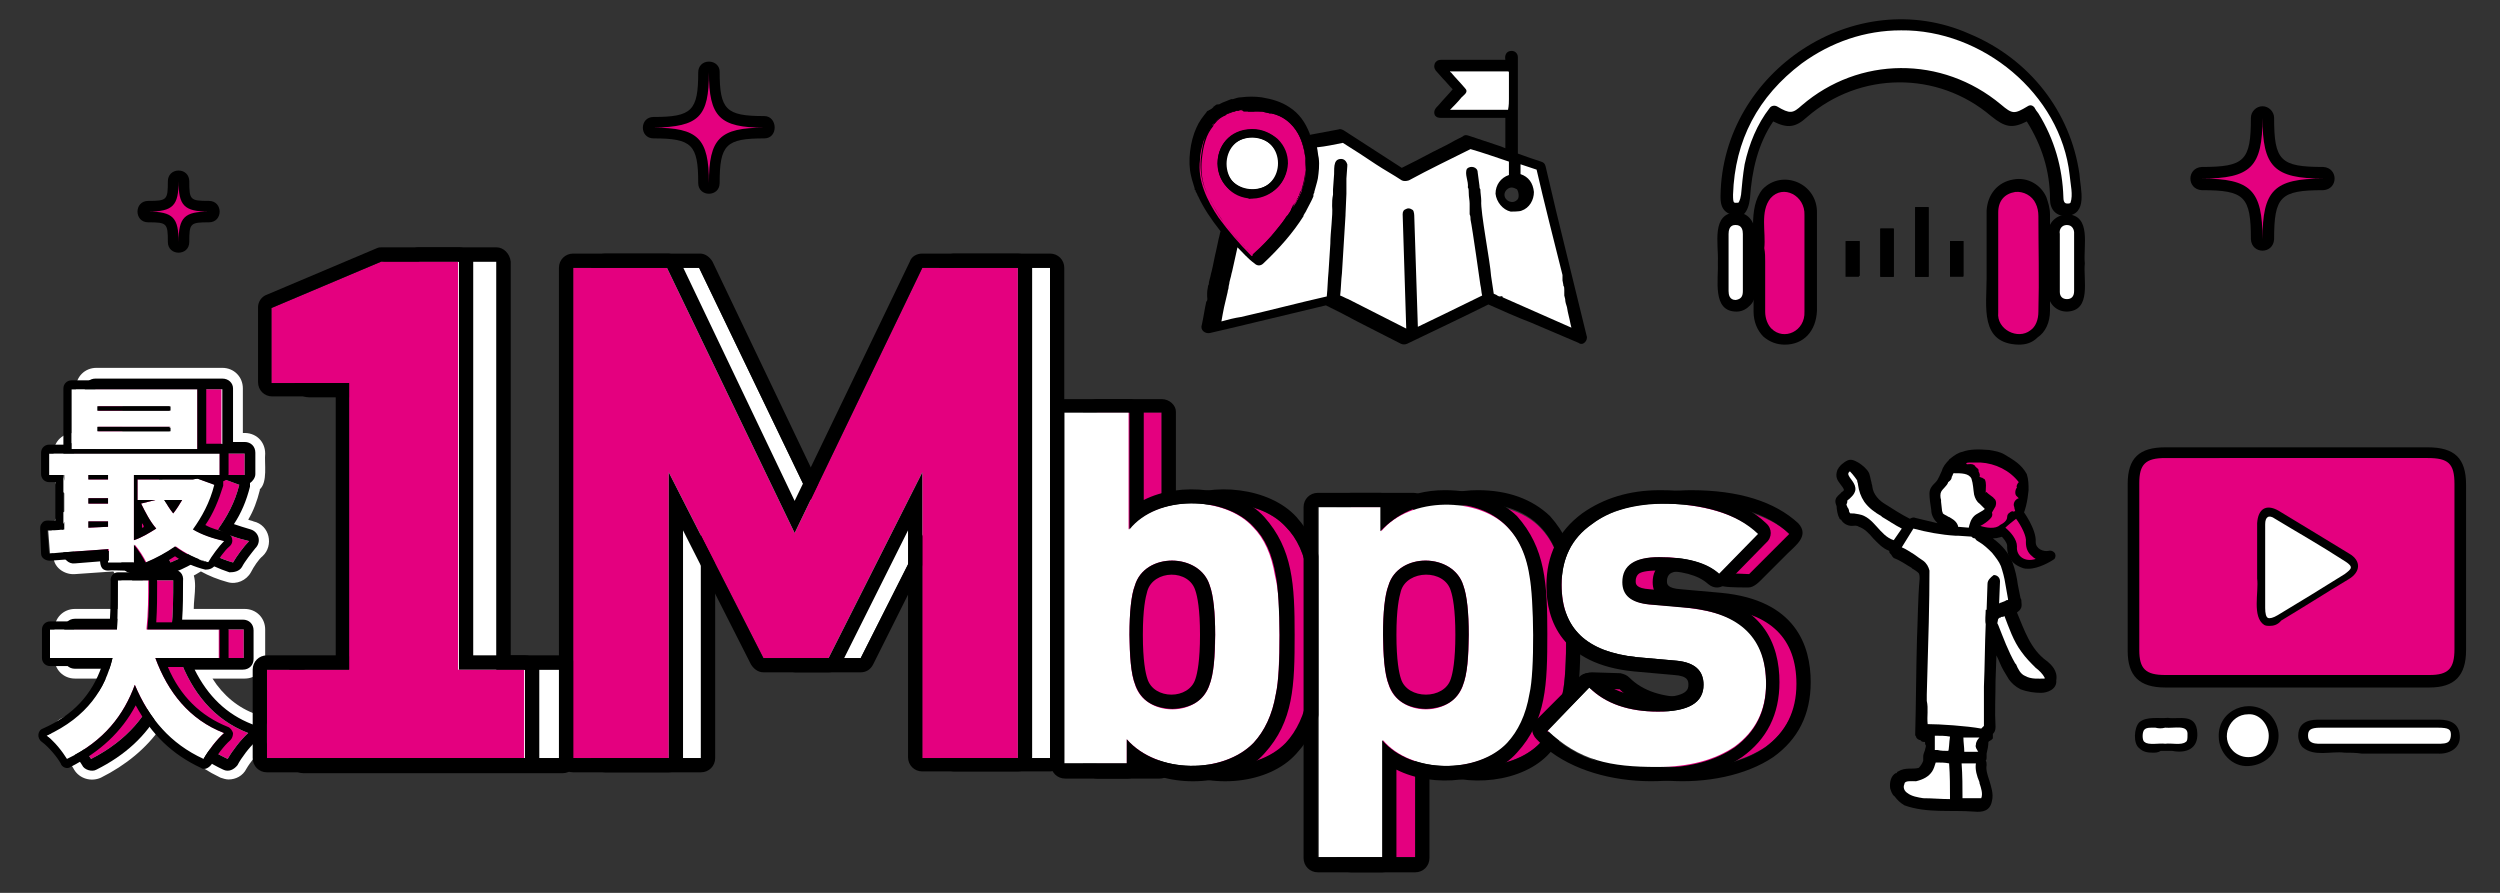 <svg enable-background="new 0 0 280 100" height="100" viewBox="0 0 280 100" width="280" xmlns="http://www.w3.org/2000/svg"><rect x="0" y="0" width="280" height="100" fill="#333333" stroke="none"/><path d="m34.1 75h9.2v-32.1h-8.7v-8.4l12.4-5.2h8.6v45.7h7.4v9.9h-28.9z" fill="#fff"/><path d="m55.6 29.3v45.7h7.4v9.9h-28.9v-9.9h9.2v-32.1h-8.7v-8.4l12.4-5.2zm0-1.6h-8.6c-.2 0-.4 0-.6.1l-12.4 5.3c-.6.2-1 .8-1 1.4v8.4c0 .9.7 1.6 1.6 1.6h7.1v29h-7.7c-.9 0-1.6.7-1.6 1.6v9.9c0 .9.7 1.6 1.6 1.6h29c.9 0 1.6-.7 1.6-1.6v-10c0-.9-.7-1.6-1.6-1.6h-5.8v-44.1c-.1-.9-.8-1.6-1.6-1.6z"/><path d="m117.6 84.9h-10.7v-32l-10.5 20.8h-7.3l-10.6-20.8v32h-10.7v-54.9h10.5l14.3 29.7 14.3-29.7h10.7z" fill="#fff"/><path d="m117.6 30v54.9h-10.7v-32l-10.5 20.8h-7.3l-10.6-20.8v32h-10.7v-54.9h10.5l14.3 29.7 14.3-29.7zm0-1.6h-10.7c-.6 0-1.2.3-1.4.9l-12.9 26.8-12.8-26.8c-.3-.5-.8-.9-1.4-.9h-10.6c-.9 0-1.6.7-1.6 1.6v54.9c0 .9.7 1.6 1.6 1.6h10.7c.9 0 1.6-.7 1.6-1.6v-25.5l7.6 15c.3.5.8.9 1.4.9h7.3c.6 0 1.1-.3 1.4-.9l7.5-15v25.4c0 .9.7 1.6 1.6 1.6h10.7c.9 0 1.6-.7 1.6-1.6v-54.8c0-.9-.7-1.6-1.6-1.6z"/><path d="m147 71.1c0 2.9-.1 5.2-.4 6.6-.4 2.4-1.3 4.2-2.5 5.5-3.4 3.5-10.8 3.5-14.2-.4v2.7h-7v-39.3h7.2v13.1c3.1-3.9 10.7-3.8 13.9-.3 1.3 1.3 2.1 3.1 2.5 5.5.4 1.5.5 3.7.5 6.6z" fill="#e4007f"/><path d="m130.1 46.2v13.1c3.1-3.9 10.7-3.8 13.9-.3 1.3 1.3 2.1 3.1 2.5 5.5.5 2.6.6 10.7 0 13.2-.4 2.4-1.3 4.2-2.5 5.5-3.4 3.5-10.8 3.5-14.2-.4v2.7h-7v-39.3zm0-1.5h-7.2c-.9 0-1.6.7-1.6 1.6v39.3c0 .9.7 1.6 1.6 1.6h7c.7 0 1.3-.5 1.5-1.1 4.1 2.3 10.7 1.8 13.8-1.7 3.3-3.6 3.4-7.7 3.4-13.3s-.2-9.6-3.4-13.2c-3-3.3-9.4-4-13.5-1.9v-9.9c0-.7-.7-1.4-1.6-1.4z"/><path d="m175.4 71.1c0 2.9-.1 5.2-.4 6.6-.4 2.4-1.3 4.2-2.5 5.5-3.3 3.5-10.8 3.5-14-.3v13.1h-7.2v-39.2h7v2.7c3.2-3.9 10.9-3.9 14.2-.4 1.3 1.3 2.1 3.1 2.5 5.5.3 1.4.4 3.6.4 6.5z" fill="#e4007f"/><path d="m165.5 56.4c5.3 0 8.7 2.8 9.5 8.1.5 2.6.6 10.7 0 13.2-.4 2.4-1.3 4.2-2.5 5.5-3.3 3.5-10.8 3.5-14-.3v13.1h-7.2v-39.2h7v2.7c1.9-2 4.2-3.1 7.2-3.1m0-1.5c-2.1 0-4 .5-5.7 1.4-.2-.6-.8-1.1-1.5-1.1h-7c-.9 0-1.6.7-1.6 1.6v39.3c0 .9.7 1.6 1.6 1.6h7.2c.9 0 1.6-.7 1.6-1.6v-9.9c4.1 2.1 10.5 1.5 13.5-1.9 3.3-3.6 3.4-7.7 3.4-13.3s-.2-9.6-3.4-13.2c-2-1.9-4.7-2.9-8.1-2.9z"/><path d="m201.3 76.5c0 3.1-1.2 5.4-3.5 7.1-2.2 1.5-5.1 2.3-8.7 2.3-5.3 0-8.7-.7-12.3-4.1l1.5-4.8 3.2.1c1.8 1.8 4.4 2.7 7.7 2.7 3.4 0 5.1-1 5.1-3 0-1.6-1-2.5-3-2.7l-4.5-.4c-5.6-.6-8.4-3.2-8.4-8.1 0-2.9 1.1-5.2 3.4-6.8 4.7-3.7 15.1-2.6 18.7 1.1-1.2 1.2-3.3 3.3-4.5 4.5-.3 0-1.9-.1-2.4-.1-1.3-.2-2.5-1.8-4.3-1.8-2.7 0-4.1.9-4.1 2.8 0 1.5 1 2.3 3 2.5l4.5.4c5.8.4 8.6 3.2 8.6 8.3z" fill="#e4007f"/><path d="m189.4 56.4c4.9 0 8.6 1.1 11 3.4-1.2 1.2-3.3 3.3-4.5 4.5-.3 0-1.9-.1-2.4-.1-1.3-.2-2.5-1.8-4.3-1.8-2.7 0-4.1.9-4.1 2.8 0 1.5 1 2.3 3 2.5l4.5.4c5.7.6 8.6 3.4 8.6 8.5 0 3.1-1.2 5.4-3.5 7.1-2.2 1.5-5.1 2.3-8.7 2.3-5.3 0-8.7-.7-12.3-4.1l1.5-4.8 3.2.1c1.8 1.8 4.4 2.7 7.7 2.7 3.4 0 5.1-1 5.1-3 0-1.6-1-2.5-3-2.7l-4.5-.4c-5.6-.6-8.4-3.2-8.4-8.1 0-2.9 1.1-5.2 3.4-6.8 2.1-1.7 4.6-2.5 7.7-2.5m0-1.5c-3.4 0-6.3.9-8.7 2.6-2.7 2-4 4.7-4 8.1 0 3.9 1.7 8.8 9.8 9.6l4.5.4c1.6.1 1.6.7 1.6 1.1s0 1.4-3.5 1.4c-2.9 0-5.1-.7-6.6-2.2-.3-.3-.6-.4-1-.5l-3.2-.1c-.7 0-1.4.4-1.6 1.1l-1.5 4.8c-.2.6 0 1.2.4 1.6 5.2 5.6 16.9 6.1 23 2 2.8-2 4.2-4.8 4.2-8.4 0-4.1-1.7-9.2-10-10l-4.5-.4c-1.6-.1-1.6-.6-1.6-.9 0-.5.2-.7.3-.8.2-.2.8-.4 2.2-.4.6 0 1.1.4 1.7.8.7.4 1.4.9 2.3 1 .6.1 2.4.1 2.6.1.7 0 1.3-.7 1.8-1.2l2.6-2.6c.9-.9 2.5-2 1.2-3.4-2.6-2.4-6.6-3.7-12-3.7z"/><path d="m143.3 71.1c0 2.9-.1 5.2-.4 6.6-.4 2.4-1.3 4.2-2.5 5.5-3.4 3.5-10.8 3.5-14.2-.4v2.7h-7v-39.3h7.2v13.1c3.1-3.9 10.7-3.8 13.9-.3 1.3 1.3 2.1 3.1 2.5 5.5.4 1.5.5 3.7.5 6.6zm-7.2 0c0-2.5-.2-4.4-.6-5.5-1.1-3.7-7.3-3.8-8.4 0-.8 1.8-.8 9.1 0 11 1.1 3.8 7.3 3.8 8.4 0 .4-1.1.6-2.9.6-5.5z" fill="#fff"/><path d="m126.5 46.2v13.1c3.1-3.9 10.7-3.8 13.9-.3 1.3 1.3 2.1 3.1 2.5 5.5.5 2.6.6 10.7 0 13.2-.4 2.4-1.3 4.2-2.5 5.5-3.4 3.5-10.8 3.5-14.2-.4v2.7h-7v-39.3zm4.8 33.2c4.6-.2 4.7-3.7 4.8-8.3 0-2.5-.2-4.4-.6-5.5-1.1-3.7-7.3-3.8-8.4 0-.4 1.1-.6 2.9-.6 5.5.1 4.5.2 8.1 4.8 8.3m-4.8-34.7h-7.2c-.9 0-1.6.7-1.6 1.6v39.3c0 .9.7 1.6 1.6 1.6h7c.7 0 1.3-.5 1.5-1.1 4.1 2.3 10.7 1.8 13.8-1.7 3.3-3.6 3.4-7.7 3.4-13.3s-.2-9.6-3.4-13.2c-3-3.3-9.4-4-13.5-1.9v-9.9c-.1-.7-.8-1.4-1.6-1.4zm2 21.5c.7-2.4 4.7-2.5 5.4 0 .2.6.5 2 .5 4.9s-.3 4.3-.5 4.9c-.7 2.4-4.7 2.4-5.4 0-.2-.6-.5-2-.5-4.9s.3-4.2.5-4.9z"/><path d="m171.8 71.1c0 2.9-.1 5.2-.4 6.6-.4 2.4-1.3 4.2-2.5 5.5-3.3 3.5-10.8 3.5-14-.3v13.1h-7.2v-39.2h7v2.7c3.2-3.9 10.9-3.9 14.2-.4 1.3 1.3 2.1 3.1 2.5 5.5.2 1.4.4 3.6.4 6.5zm-7.3 0c0-2.5-.2-4.4-.6-5.5-1.1-3.7-7.3-3.8-8.4 0-.8 1.8-.8 9.1 0 11 1.1 3.8 7.3 3.8 8.4 0 .4-1.1.6-2.9.6-5.5z" fill="#fff"/><path d="m161.8 56.4c5.3 0 8.7 2.8 9.5 8.1.5 2.6.6 10.7 0 13.2-.4 2.4-1.3 4.2-2.5 5.5-3.3 3.5-10.8 3.5-14-.3v13.1h-7.2v-39.2h7v2.7c1.9-2 4.3-3.1 7.2-3.1m-2.1 23c4.6-.2 4.7-3.7 4.8-8.3 0-2.5-.2-4.4-.6-5.5-1.1-3.7-7.3-3.8-8.4 0-.4 1.1-.6 2.9-.6 5.5.1 4.5.2 8.1 4.8 8.3m2.1-24.5c-2.1 0-4 .5-5.7 1.4-.2-.6-.8-1.1-1.5-1.1h-7c-.9 0-1.6.7-1.6 1.6v39.3c0 .9.7 1.6 1.6 1.6h7.2c.9 0 1.6-.7 1.6-1.6v-9.9c4.1 2.1 10.5 1.5 13.5-1.9 3.3-3.6 3.4-7.7 3.4-13.3s-.2-9.6-3.4-13.2c-2-1.9-4.7-2.9-8.1-2.9zm-4.9 11.3c.7-2.4 4.9-2.5 5.6 0 .2.6.5 2 .5 4.9s-.3 4.3-.5 4.9c-.7 2.4-4.9 2.4-5.6 0-.2-.6-.5-2-.5-4.9s.3-4.2.5-4.9z"/><path d="m197.8 76.5c0 3.1-1.2 5.4-3.5 7.1-2.2 1.5-5.1 2.3-8.7 2.3-5.3 0-8.7-.7-12.3-4.1l4.7-4.8c1.8 1.8 4.4 2.7 7.7 2.7 3.4 0 5.1-1 5.1-3 0-1.6-1-2.5-3-2.7l-4.5-.4c-5.6-.6-8.4-3.2-8.4-8.1 0-2.9 1.1-5.2 3.4-6.8 4.7-3.7 15.1-2.6 18.7 1.1l-4.4 4.5c-1.4-1.3-3.7-1.9-6.7-1.9-2.7 0-4.1.9-4.1 2.8 0 1.5 1 2.3 3 2.5 6.8.5 12.9.8 13 8.8z" fill="#fff"/><path d="m185.9 56.4c4.9 0 8.6 1.1 11 3.4l-4.4 4.5c-1.4-1.3-3.7-1.9-6.7-1.9-2.7 0-4.1.9-4.1 2.8 0 1.5 1 2.3 3 2.5l4.5.4c5.7.6 8.6 3.4 8.6 8.5 0 3.1-1.2 5.4-3.5 7.1-2.2 1.5-5.1 2.3-8.7 2.3-5.3 0-8.7-.7-12.3-4.1l4.7-4.9c1.8 1.8 4.4 2.7 7.7 2.7 3.4 0 5.1-1 5.1-3 0-1.6-1-2.5-3-2.7l-4.5-.4c-5.6-.6-8.4-3.2-8.4-8.1 0-2.9 1.1-5.2 3.4-6.8 2-1.5 4.6-2.3 7.6-2.3m0-1.5c-3.4 0-6.3.9-8.7 2.6-2.7 2-4 4.7-4 8.1 0 3.9 1.7 8.8 9.8 9.6l4.5.4c1.6.1 1.6.7 1.6 1.1s0 1.4-3.5 1.4c-2.9 0-5.1-.7-6.6-2.2-.6-.7-1.6-.7-2.2 0l-4.7 4.7c-.3.3-.5.7-.5 1.1s.2.8.5 1.1c5.2 5.6 16.9 6.1 23 2 2.8-2 4.2-4.8 4.2-8.4 0-4.1-1.7-9.2-10-10l-4.5-.4c-1.6-.1-1.6-.6-1.6-.9 0-.5.2-.7.3-.8.2-.2.8-.4 2.2-.4 2.6 0 4.5.5 5.6 1.5.7.6 1.5.5 2.1-.1l4.4-4.5c.7-.6.7-1.6 0-2.2-2.5-2.4-6.5-3.7-11.9-3.7z"/><path d="m26.8 54.3c-.5 2-1.4 3.6-2.4 5 1 .6 2.2 1 3.5 1.3-.6.6-1.4 1.7-1.8 2.4-1.4-.4-2.6-1-3.7-1.8-1 .7-2.1 1.3-3.3 1.8-.3-.6-.8-1.4-1.3-2v2h-2.9v-1.5c-2.4.2-4.7.3-6.6.5l-.2-2.6c.5 0 1.1 0 1.8-.1v-6.1h-1.6v-2.4h19.1v2.4h-9.6v7.3c.9-.3 1.7-.8 2.5-1.3-.7-.8-1.2-1.8-1.7-2.8l1.6-.4h-2v-2.3h6.2l.5-.1zm-1.9-4h-14.2v-6.7h14.1v6.7zm-12.3 2.9v.5h2.2v-.5zm0 3.2h2.2v-.6h-2.2zm2.2 2.6v-.6h-2.2v.7zm7-13.5h-8.1v.5h8.1zm0 2.3h-8.1v.5h8.1zm-.7 8.2c.3.5.6 1 1 1.5.4-.5.7-1 1-1.5z" fill="#e4007f"/><path d="m19 65.4c-.2 0-.5 0-.7-.1-.4.2-3.1.1-3.5.1-.9 0-1.7-.6-2.1-1.4-1.5.1-3 .2-4.3.3-1.2.1-2.5-.8-2.4-2.1l-.2-2.6c0-.6.2-1.2.6-1.7.3-.4.7-.6 1.2-.7v-1.8c-.9-.3-1.6-1.2-1.6-2.2v-2.4c0-1.4 1.1-2.4 2.5-2.3v-5c0-1.3 1-2.3 2.3-2.3h14.1c1.3 0 2.3 1 2.3 2.3v5c1.4-.1 2.5.9 2.5 2.3-.1 1.1.3 3.2-.6 4v.1c-.3 1.2-.7 2.3-1.3 3.3.2.1.4.1.6.2 1.8.4 2.3 2.7 1 3.9-.4.3-1 1.2-1.3 1.8-.5.9-1.6 1.4-2.6 1.1-1.1-.3-2.1-.7-3-1.2-.8.5-1.6.9-2.5 1.2-.4.1-.7.2-1 .2z" fill="#fff"/><path d="m20.1 73.7c1.4 3.8 3.8 6.9 7.7 8.4-.8.7-1.8 2-2.3 2.9-3.7-1.7-6.1-4.5-7.7-8.3-1.2 3.3-3.5 6.2-7.6 8.3-.5-.8-1.4-2-2.3-2.6 4.6-2.1 6.6-5.3 7.4-8.7h-7v-3.2h7.5c.2-1.9.2-3.7.2-5.5h3.4c0 1.8 0 3.6-.2 5.5h8.1v3.2z" fill="#e4007f"/><path d="m25.6 87.3c-.3 0-.6-.1-.9-.2-2.7-1.3-4.9-3.1-6.7-5.6-1.6 2.3-3.9 4.2-6.7 5.6-1.1.5-2.4.1-3-.9-.3-.6-1-1.4-1.7-1.9-1.3-1-1.1-3.3.4-3.9 2.4-1.1 4-2.5 5.1-4.4h-3.7c-1.3 0-2.3-1-2.3-2.3v-3.2c0-1.3 1-2.3 2.3-2.3h5.4c.1-2-.8-5.4 2.3-5.5h3.4c.6 0 1.2.2 1.6.7 1.2 1.2.6 3.2.6 4.8h5.7c1.3 0 2.3 1 2.3 2.3v3.2c0 1.3-1 2.3-2.3 2.3h-3.6c1.2 1.9 2.9 3.3 4.9 4 1.5.5 1.9 2.8.7 3.8-.5.5-1.4 1.6-1.8 2.3-.4.8-1.2 1.2-2 1.2zm-8.4-14.9c.4.5.5 1.2.4 1.9 0 .1 0 .2-.1.3h.5c-.2-.6-.2-1.4.2-1.9-.2-.1-.5-.3-.6-.5-.2 0-.3.1-.4.2z" fill="#fff"/><path d="m26.8 54.3c-.5 2-1.4 3.6-2.4 5 1 .6 2.2 1 3.5 1.3-.6.6-1.4 1.7-1.8 2.4-1.4-.4-2.6-1-3.7-1.8-1 .7-2.1 1.3-3.3 1.8-.3-.6-.8-1.4-1.3-2v2h-2.9v-1.5c-2.4.2-4.7.3-6.6.5l-.2-2.6c.5 0 1.1 0 1.8-.1v-6.1h-1.6v-2.4h19.1v2.4h-9.6v7.3c.9-.3 1.7-.8 2.5-1.3-.7-.8-1.2-1.8-1.7-2.8l1.6-.4h-2v-2.3h6.2l.5-.1zm-1.9-4h-14.2v-6.7h14.1v6.7zm-12.3 2.9v.5h2.2v-.5zm0 3.2h2.2v-.6h-2.2zm2.2 2.6v-.6h-2.2v.7zm7-13.5h-8.1v.5h8.1zm0 2.3h-8.1v.5h8.1zm-.7 8.2c.3.5.6 1 1 1.5.4-.5.7-1 1-1.5z" fill="#e4007f"/><path d="m24.9 43.6v6.7h-14.2v-6.7zm-11.2 2.4h8.1v-.5h-8.1zm0 2.4h8.1v-.5h-8.1zm13.7 2.4v2.4h-9.6v7.3c.9-.3 1.7-.8 2.5-1.3-.7-.8-1.2-1.8-1.7-2.8l1.6-.4h-2v-2.3h6.2l.5-.1 1.9.7c-.5 2-1.4 3.6-2.4 5 1 .6 2.2 1 3.5 1.3-.6.6-1.4 1.7-1.8 2.4-1.4-.4-2.6-1-3.7-1.8-1 .7-2.1 1.3-3.3 1.8-.3-.6-.8-1.4-1.3-2v2h-2.9v-1.5c-2.4.2-4.7.3-6.6.5l-.2-2.6c.5 0 1.1 0 1.8-.1v-6.1h-1.6v-2.4zm-14.8 2.9h2.2v-.5h-2.2zm0 2.7h2.2v-.6h-2.2zm10.5-.4h-2c.3.5.6 1 1 1.5.4-.5.7-.9 1-1.5m-10.5 3.1 2.2-.1v-.6h-2.2zm12.3-16.7h-14.2c-.7 0-1.2.5-1.2 1.2v6h-1.2c-.7 0-1.2.5-1.2 1.2v2.4c0 .9.8 1.3 1.6 1.2v3.7c-.6 0-1 0-1.5.4-.2.2-.3.6-.3.9l.2 2.6c0 .6.6 1.2 1.3 1.1 1.5-.1 3.4-.3 5.2-.4-.1.8.4 1.5 1.2 1.5h2.9c.2 0 .4-.1.6-.2.3.2.8.3 1.2.1 1.1-.4 2-.9 2.9-1.5 1 .6 2.1 1.1 3.3 1.5.5 0 1.1-.1 1.4-.6.3-.6 1.1-1.6 1.5-2.1.7-.7.4-1.8-.5-2.1-.7-.2-1.3-.4-1.9-.6.8-1.2 1.4-2.6 1.8-4.2 0-.1 0-.3 0-.4.3-.2.6-.6.6-1v-2.4c0-.7-.5-1.2-1.2-1.2h-1.3v-6c0-.6-.5-1.1-1.2-1.1z"/><path d="m20.1 73.7c1.4 3.8 3.8 6.9 7.7 8.4-.8.7-1.8 2-2.3 2.9-3.7-1.7-6.1-4.5-7.7-8.3-1.2 3.3-3.5 6.2-7.6 8.3-.5-.8-1.4-2-2.3-2.6 4.6-2.1 6.6-5.3 7.4-8.7h-7v-3.2h7.5c.2-1.9.2-3.7.2-5.5h3.4c0 1.8 0 3.6-.2 5.5h8.1v3.2z" fill="#e4007f"/><path d="m19.4 65c0 1.8 0 3.6-.2 5.5h8.1v3.2h-7.2c1.4 3.8 3.8 6.9 7.7 8.4-.8.7-1.8 2-2.3 2.9-3.7-1.7-6.1-4.5-7.7-8.3-1.2 3.3-3.5 6.2-7.6 8.3-.5-.8-1.4-2-2.3-2.6 4.6-2.1 6.6-5.3 7.4-8.7h-7v-3.2h7.5c.2-1.9.2-3.7.2-5.5zm0-1.2h-3.4c-.7 0-1.2.5-1.2 1.2v1.1c0 1.1 0 2.1-.1 3.2h-6.3c-.7 0-1.2.5-1.2 1.2v3.2c0 .7.5 1.2 1.2 1.2h5.4c-1.1 2.9-3.1 5-6.3 6.4-.8.3-1 1.5-.2 2.1.7.6 1.5 1.6 1.9 2.3.2.5 1.1.8 1.6.5 3.2-1.6 5.6-3.8 7.1-6.6 1.8 3.1 4.1 5.2 7.1 6.6.6.3 1.2 0 1.6-.5.4-.8 1.4-2.1 2-2.6.7-.6.4-1.8-.4-2-2.8-1.1-4.9-3.1-6.4-6.1h5.4c.7 0 1.2-.5 1.2-1.2v-3.2c0-.7-.5-1.2-1.2-1.2h-6.8c.1-1.4.1-2.8.1-4.2s0 0 0-.1c.1-.8-.4-1.3-1.1-1.3z"/><path d="m24.1 54.3c-.5 2-1.4 3.6-2.4 5 1 .6 2.2 1 3.5 1.3-.6.6-1.4 1.7-1.8 2.4-1.4-.4-2.6-1-3.7-1.8-1 .7-2.1 1.3-3.3 1.8-.3-.6-.8-1.4-1.3-2v2h-2.9v-1.5c-2.4.2-4.7.3-6.6.5l-.2-2.6c.5 0 1.1 0 1.8-.1v-6.1h-1.7v-2.4h19.1v2.4h-9.6v7.3c.9-.3 1.7-.8 2.5-1.3-.7-.8-1.2-1.8-1.7-2.8l1.6-.4h-2v-2.3h6.2l.5-.1zm-2-4h-14.1v-6.7h14.1zm-12.2 2.9v.5h2.2v-.5zm0 3.2h2.2v-.6h-2.2zm2.2 2.6v-.6h-2.2v.7zm7-13.5h-8.1v.5h8.1zm0 2.3h-8.1v.5h8.1zm-.7 8.2c.3.5.6 1 1 1.5.4-.5.7-1 1-1.5z" fill="#fff"/><path d="m22.1 43.6v6.7h-14.1v-6.7zm-11.2 2.4h8.1v-.5h-8.1zm0 2.3h8.1v-.5h-8.1zm13.7 2.5v2.4h-9.6v7.3c.9-.3 1.7-.8 2.5-1.3-.7-.8-1.2-1.8-1.7-2.8l1.6-.4h-2v-2.3h6.2l.5-.1 1.9.7c-.5 2-1.4 3.6-2.4 5 1 .6 2.2 1 3.5 1.3-.6.6-1.4 1.7-1.8 2.4-1.4-.4-2.6-1-3.7-1.8-1 .7-2.1 1.3-3.3 1.8-.3-.6-.8-1.4-1.3-2v2h-2.9v-1.5c-2.4.2-4.7.3-6.6.5l-.2-2.6c.5 0 1.1 0 1.8-.1v-6.1h-1.6v-2.4zm-14.7 2.9h2.2v-.5h-2.2zm0 2.7h2.2v-.6h-2.2zm10.5-.4h-2c.3.5.6 1 1 1.5.4-.5.7-1 1-1.5m-10.5 3.1 2.2-.1v-.6h-2.2zm12.2-16.5h-14.1c-.5 0-.9.4-.9.9v6.3h-1.6c-.5 0-.9.4-.9.9v2.4c0 .5.4.9.9.9h.7v4.3c-.5.1-1.2-.2-1.5.3-.2.2-.2.4-.2.7l.1 2.7c0 .5.5.8 1 .8 1.6-.1 3.6-.3 5.6-.4 0 .7 0 1.5.9 1.5.8-.1 3.3.2 3.5-.2.2.2.7.4 1 .2 1.1-.5 2.1-1 3-1.6 1 .7 2.2 1.2 3.4 1.5.4 0 .8-.1 1.1-.5.3-.6 1.1-1.7 1.6-2.1.6-.5.3-1.4-.4-1.6-.8-.2-1.6-.4-2.3-.8.9-1.3 1.5-2.8 2-4.4 0-.2 0-.3 0-.5.4-.1.6-.5.6-.9v-2.4c0-.5-.4-.9-.9-.9h-1.6v-6.3c0-.3-.5-.8-1-.8zm-6.2 16.5v-.5c.1.1.4.5 0 .5z"/><path d="m17.4 73.7c1.4 3.8 3.8 6.9 7.7 8.4-.8.7-1.8 2-2.3 2.9-3.7-1.7-6.1-4.5-7.7-8.3-1.2 3.3-3.4 6.3-7.6 8.3-.5-.8-1.4-2-2.3-2.6 4.6-2.1 6.6-5.3 7.4-8.7h-7v-3.2h7.5c.1-1.9.1-3.7.1-5.5h3.4c0 1.8 0 3.6-.2 5.5h8.1v3.2z" fill="#fff"/><path d="m16.7 65c0 1.8 0 3.6-.2 5.5h8.1v3.2h-7.2c1.4 3.8 3.8 6.9 7.7 8.4-.8.7-1.8 2-2.3 2.9-3.7-1.7-6.1-4.5-7.7-8.3-1.2 3.3-3.4 6.3-7.6 8.3-.5-.8-1.4-2-2.3-2.6 4.6-2.1 6.6-5.3 7.4-8.7h-7v-3.2h7.5c.1-1.9.1-3.7.1-5.5zm0-.9c-.1 0-3.3 0-3.5 0-.5 0-.9.5-.8 1 0 1.5 0 2.9-.1 4.5h-6.7c-.5 0-.9.4-.9.9v3.2c0 .5.4.9.9.9h5.8c-1.1 3.2-3.2 5.5-6.6 7-.6.2-.7 1.1-.1 1.5.8.6 1.7 1.7 2.1 2.4.1.4.7.7 1.1.4 3.3-1.7 5.7-3.9 7.3-6.9 1.8 3.3 4.1 5.5 7.3 7 .4.3.9 0 1.2-.4.5-.9 1.4-2.1 2.1-2.7.2-.2.3-.5.3-.8-.1-.3-.3-.6-.6-.7-3-1.2-5.3-3.4-6.7-6.7h5.9c.5 0 .9-.4.9-.9v-3.2c0-.5-.4-.9-.9-.9h-7.2c.1-1.5.1-3 .1-4.5 0-.6-.4-1.1-.9-1.1z"/><path d="m229.2 74c-1.8-1.3-2.5-3.5-3.3-5.4.1-.1.3-.2.4-.4.2-.3.1-.6.1-.8 0-.1 0-.3-.1-.4l-.3-1.5c-.1-.8-.3-1.7-.6-2.5-.4-1-1.1-1.9-2.2-2.7 1.1 0 2.2-.7 2.9-1.7.8-1.2 1-2.7 1.1-3.7 0-.6 0-1.2-.2-1.8-.6-1.1-1.5-1.6-2.5-2.2-.5-.3-1.1-.4-1.7-.5-1.2-.1-2.2-.1-3 .2-.5.1-.9.4-1.3.7l-.1.1s-.1 0-.1.1c-.4.4-.7.8-.8 1.2-.2.4-.4 1-.7 1.3-.4.4-.7.7-.7 1.3 0 .5.1 1.2.2 1.8 0 .6.3 1.1.7 1.5-.8-.2-1.7-.4-2.5-.6-.2-.1-.4 0-.6.1-1-.5-1.9-1.1-2.7-1.6-.7-.4-1.4-1.1-1.5-2 0-.2-.1-.3-.1-.5-.1-.3-.1-.5-.2-.8-.1-.7-1.6-1.8-2.2-1.7-.3 0-.9.4-1.2.8-.1.1-.1.2-.2.3-.3.8 0 1.2.3 1.6.1.1.2.3.3.4 0 .1.1.1.1.2.1.2-.3.3-.3.4-.2.2-.5.4-.6.7s0 .5.1.8c0 .3.1 1 .3 1.3 0 .1.1.2.2.2.2.4.7.7 1.2.7.3 0 .5-.1.8.1.6.2 1.1.7 1.6 1.3.5.5 1 1.1 1.8 1.4 0 .2 0 .2.2.4.1.2.2.3.3.4.8.3 1.3.7 2 1.1l.1.1c.2.1.5.3.7.5.1.2.1.4.1.6-.2 2.2-.2 4.6-.3 6.8-.1 3.5-.1 7.1-.2 10.7 0 .1.1.2.1.2 0 .2.3.4.5.4.1.2.3.2.5.2 0 .1 0 .3.1.4 0 .2-.1.4-.1.5-.1.3-.2.5-.2.7v.2.3c-.1.3-.3.6-.5.8-.7.2-1.5-.1-2.3.4-.1 0-.1.1-.2.2h-.1c-.5.3-.7 1-.6 1.7.1.3.2.7.5.9.3.4.6.7 1.1 1 2.5.9 5.2.5 7.8.7 1 .1 1.8-.1 2-1.2.2-.8-.1-1.6-.3-2.3-.2-.6-.4-1.2-.3-1.7 0-.2 0-.4-.1-.5.1-.1.1-.3.1-.4s0-.2 0-.4c.1-.4.2-.9.2-1.3l.1-.1c.1 0 .1-.1.2-.1l.2-.2c0-.2 0-.3 0-.5.2-.2.3-.4.3-.8-.1-1.7 0-3.4 0-5.2l.1-2.8c.3.6.5 1.2.8 1.7.2.3.4.7.6 1 .3.4.7.8 1.3 1.1.8.3 1.6.4 2.3.4s1.8-.4 1.7-1.4c.2-1.1-.6-1.8-1.1-2.2z"/><path d="m29.9 75h9.2v-32.1h-8.7v-8.4l12.3-5.2h8.6v45.7h7.4v9.9h-28.8z" fill="#e4007f"/><path d="m51.4 29.3v45.7h7.4v9.9h-28.9v-9.9h9.2v-32.1h-8.7v-8.4l12.3-5.2zm0-1.6h-8.6c-.2 0-.4 0-.6.1l-12.3 5.2c-.6.2-1 .8-1 1.4v8.4c0 .9.7 1.6 1.6 1.6h7.1v29h-7.7c-.9 0-1.6.7-1.6 1.6v9.9c0 .9.7 1.6 1.6 1.6h28.9c.9 0 1.6-.7 1.6-1.6v-9.9c0-.9-.7-1.6-1.6-1.6h-5.8v-44.1c0-.9-.7-1.6-1.6-1.6z"/><path d="m114 84.9h-10.7v-32l-10.5 20.8h-7.3l-10.6-20.8v32h-10.7v-54.9h10.5l14.3 29.7 14.3-29.7h10.7z" fill="#e4007f"/><path d="m114 30v54.9h-10.7v-32l-10.5 20.8h-7.3l-10.6-20.8v32h-10.7v-54.9h10.5l14.3 29.7 14.3-29.7zm0-1.6h-10.7c-.6 0-1.2.3-1.4.9l-12.9 26.8-12.8-26.8c-.3-.5-.8-.9-1.4-.9h-10.6c-.9 0-1.6.7-1.6 1.6v54.9c0 .9.7 1.6 1.6 1.6h10.7c.9 0 1.6-.7 1.6-1.6v-25.5l7.6 15c.3.5.8.9 1.4.9h7.3c.6 0 1.1-.3 1.4-.9l7.5-15v25.4c0 .9.7 1.6 1.6 1.6h10.7c.9 0 1.6-.7 1.6-1.6v-54.8c0-.9-.7-1.6-1.6-1.6z"/><path d="m257.3 50.7h14.6c2.7 0 3.6 1 3.6 3.6v18.5c0 2.5-1 3.6-3.5 3.6-9.9 0-19.8 0-29.6 0-2.5 0-3.5-1-3.5-3.5 0-6.2 0-12.5 0-18.7 0-2.5 1-3.4 3.5-3.4 5.1-.2 10-.1 14.9-.1z" fill="#e4007f"/><path d="m257 77c-4.7 0-9.5 0-14.5 0-2.9 0-4.2-1.3-4.2-4.1 0-6.7 0-12.8 0-18.7 0-2.9 1.3-4.1 4.2-4.1h19.1 10.3c3 0 4.3 1.2 4.3 4.2v18.5c0 2.9-1.3 4.2-4.1 4.2-4.9 0-9.9 0-15.1 0zm-8.4-25.7c-2 0-4.1 0-6.1 0-2.2 0-2.9.7-2.9 2.8v18.7c0 2.1.7 2.8 2.9 2.8h29.6c2.1 0 2.8-.7 2.8-2.9 0-6.4 0-12.6 0-18.5 0-2.3-.7-2.9-3-2.9-4.8 0-9.8 0-14.6 0-2.9 0-5.7 0-8.7 0z"/><path d="m266.4 83.8c-2.2 0-4.4 0-6.6 0-1 0-1.9-.2-1.9-1.4s.9-1.4 1.9-1.4h13.2c.9 0 1.9.1 2 1.3 0 1.3-1 1.5-2 1.5-2.2 0-4.4 0-6.6 0z" fill="#fff"/><path d="m262.6 84.3c-1.5-.2-3.4.5-4.7-.6-.3-.3-.5-.8-.5-1.3 0-1.8 1.7-1.8 2.4-1.8h13.2c.7 0 2.4 0 2.5 1.8.1 1.4-1.2 2.1-2.5 2-1.6 0-3.3 0-4.9 0-.9 0-2.7 0-3.6 0-.7-.1-1.3-.1-1.9-.1zm3.9-2.8c-2.2 0-4.4 0-6.6 0-1.2 0-1.4.3-1.4.9 0 .3.1.5.2.6.3.3.8.3 1.2.3h6.6 6.5c.5 0 1.1 0 1.3-.3.1-.1.2-.4.2-.7 0-.6-.2-.8-1.5-.8-2.2 0-4.4 0-6.5 0z"/><path d="m254.7 82.3c0 3.8-5.6 3.8-5.7.1.1-3.8 5.4-3.8 5.7-.1z" fill="#fff"/><path d="m251.8 85.8c-1.8.1-3.3-1.5-3.3-3.3-.1-3 3.5-4.5 5.7-2.5.6.6 1 1.5 1 2.4 0 1.8-1.4 3.3-3.4 3.4zm0-5.8c-2.1 0-3.2 2.6-1.7 4.1.4.4 1 .7 1.7.7 1.4 0 2.3-1 2.3-2.4 0-1.2-1-2.5-2.3-2.4z"/><path d="m242.6 81c1.1.2 2.9-.5 3 1.3.1 2-1.8 1.5-3 1.5s-3.1.6-3.1-1.4c.1-2 2-1.1 3.1-1.4z" fill="#fff"/><path d="m241.1 84.3c-.6 0-1.1-.1-1.5-.5-.7-.5-.6-2.3 0-2.9.8-.7 2.2-.4 3.2-.5 1.2.2 3.2-.6 3.3 1.7.1 1.8-1.3 2.3-2.8 2-.2 0-.4 0-.6 0s-.4 0-.7 0c-.3.2-.6.2-.9.2zm0-2.8c-.4 0-.7 0-.9.2-.3.2-.3 1.3 0 1.4.4.4 1.7.1 2.3.2.7-.1 1.8.2 2.3-.2.2-.1.2-.4.2-.8.1-1.2-1.5-.7-2.5-.8-.4.1-.7.1-1.1 0 0 0-.2 0-.3 0z"/><path d="m253.3 63.3v4.7c0 1.6.7 2 2.1 1.2 2.5-1.5 5-3.1 7.5-4.6 1.1-.7 1.2-1.4.1-2.2-2.6-1.6-5.2-3.3-7.9-4.8-1.1-.7-1.7-.2-1.8 1-.1 1.6 0 3.2 0 4.7z" fill="#fff"/><path d="m254.2 70.1c-.2 0-.4 0-.6-.1-1.4-.9-.6-3.7-.8-5.2 0-2 0-4.2 0-6.2.1-1.6 1-2.2 2.4-1.4 2.3 1.4 4.8 2.9 7.9 4.8 1.4.8 1.3 2.1-.1 2.9-2.5 1.5-5 3.1-7.5 4.6-.4.5-.9.6-1.3.6zm-.5-6.3v4.3c0 .6.1 1 .3 1.1s.6 0 1.1-.3c2.5-1.5 5.1-3.1 7.5-4.6.8-.6 1-.8.1-1.4-3.1-2-5.6-3.4-7.9-4.8-.7-.5-1.1-.2-1.1.6z"/><path d="m227.3 12.6c-1.7 1-2.2 1-3.7-.3-6.3-5.3-15.3-5.2-21.4.1-1.3 1.1-1.9 1.1-3.6.1-1.3 1.8-2.2 3.9-2.6 6.1-.2 1.1-.3 2.2-.4 3.3-.1 1-.4 1.6-1.1 1.5-1-.1-1-.8-1-1.6 1.3-23.8 34.8-25.8 39-2.3 0 1.2.9 3.8-.8 3.9-.8 0-1.1-.5-1.1-1.3 0-3.3-1-6.3-2.7-9.1-.3-.1-.4-.2-.6-.4z" fill="#fff"/><path d="m194.5 24.1c-.1 0-.1 0-.2 0-1.7-.2-1.6-1.7-1.6-2.2.2-13.9 15.1-23.8 27.9-18.1 6.7 2.8 11.3 8.7 12.3 15.7.1 1.7 1 4.5-1.5 4.7-1.1 0-1.8-.7-1.8-1.9 0-3.1-.9-6-2.6-8.7-1.6.8-2.4.7-4-.6-6-5.1-14.7-5-20.6.1-1.3 1.2-2.2 1.3-3.8.5-1.7 2.5-2.4 5.5-2.6 8.6-.1.8-.3 1.4-.7 1.8-.1 0-.4.1-.8.1zm18.4-20.7c-4 0-7.8 1.3-11.1 3.7-4.9 3.7-7.5 8.6-7.7 14.7 0 1.1.1.9.6.9 0 0 .2-.2.3-.9.1-1.1.2-2.2.4-3.4.5-2.3 1.4-4.5 2.8-6.3.2-.3.6-.3.8-.2 1.5.9 1.8.8 2.8-.1 6.4-5.5 15.7-5.6 22.3-.1 1.3 1.1 1.5 1.1 3 .2.3-.2.6-.1.8.2 0 .1.1.1.1.2.1.1.2.3.3.4 1.8 2.9 2.7 6.1 2.8 9.4 0 .7.3.7.5.7.1 0 .2 0 .3-.1.3-.9 0-2-.1-3.1-1-9.1-9.8-16.3-18.9-16.2z"/><path d="m223.2 29.5c0-1.9 0-3.8 0-5.8 0-1.6 1-2.6 2.4-2.9 1.9-.4 3.4 1.5 3.3 3.3v10.8c0 2.2-1.7 3.5-3.6 3-1.3-.3-2.1-1.4-2.2-2.9 0-1.8 0-3.7.1-5.5-.1 0 0 0 0 0z" fill="#e4007f"/><path d="m226.1 38.6c-4.4-.1-3.6-4.3-3.6-7.4 0-2.6 0-5 0-7.6.1-1.8 1.2-3.2 3-3.5 1.6-.3 3.1.6 3.7 2 .2.6.4 1.2.4 1.9v10.8c0 1.3-.5 2.4-1.4 3-.6.6-1.3.8-2.1.8zm-2.3-8.9v5.3c-.2 1.9 2.2 3.1 3.6 2 .6-.4.9-1.2.9-2.1.1-3.6 0-7.3 0-10.7 0-.5-.1-1-.3-1.4-.4-.9-1.4-1.4-2.3-1.3-1.2.2-1.9 1-1.9 2.3z"/><path d="m197 29.4c.3-2.8-1.3-8.5 2.9-8.6 1.6 0 2.8 1.3 2.8 3.2v10.9c0 1.8-1.2 3.1-2.8 3.1-4.3-.1-2.6-5.7-2.9-8.6z" fill="#e4007f"/><path d="m199.9 38.6c-.9 0-1.7-.3-2.4-.9-.7-.7-1.1-1.7-1.1-2.8 0-1.9 0-3.6 0-5.4.2-2.5-.7-6.2 1-8.3 2.2-2.3 6.2-.7 6.1 2.7v10.9c-.1 2.3-1.5 3.8-3.6 3.8zm-2.2-9.3c0 .1 0 .1 0 0v5.6c0 .8.3 1.5.7 1.9 1.4 1.4 3.8.3 3.7-1.9 0-3.5 0-7 0-10.8.1-2.2-2.4-3.5-3.8-1.9-1.2 1.5-.5 3.8-.7 5.6.1.5.1 1 .1 1.5z"/><path d="m193 29.4c.2-1.5-.8-4.7 1.4-4.8.8 0 1.4.6 1.4 1.6v6.4c0 1-.6 1.6-1.5 1.6-.8 0-1.4-.6-1.4-1.6.1-1 .1-2.1.1-3.2z" fill="#fff"/><path d="m194.5 34.9c-2.8 0-2-3.6-2.1-5.6.1-1.9-.8-5.5 2.1-5.5 1.2 0 2 .9 2.1 2.3v6.5c0 .7-.2 1.3-.7 1.7-.4.4-.9.6-1.4.6zm-.9-5.4v3.1c0 .4.1 1 .8 1 .6-.1.8-.4.8-1 0-2.1 0-4.2 0-6.4 0-.4-.1-1-.8-1-.2 0-.8 0-.8 1v3.3c.1 0 .1 0 0 0z"/><path d="m232.9 29.5c-.2 1.5.8 4.6-1.4 4.7-.8 0-1.4-.6-1.5-1.5 0-2.2 0-4.5 0-6.7 0-.9.6-1.4 1.4-1.4s1.4.6 1.4 1.5c.2 1.2.1 2.3.1 3.4z" fill="#fff"/><path d="m231.5 34.9c-1.2 0-2.1-.9-2.1-2.1 0-2.2 0-4.5 0-6.7 0-1.2.9-2 2.1-2.1 2.8.1 1.8 3.6 2 5.5-.2 1.8.8 5.3-2 5.4zm0-9.7c-.6 0-.9.5-.8 1v6.5c0 .5.3.8.8.8s.8-.3.8-.9c0-1.1 0-2.1 0-3.2s0-2.3 0-3.4c0-.1-.1-.8-.8-.8z"/><path d="m206.8 27h1.5v3.9h-1.5z"/><path d="m207.6 27.7v2.7h-.2v-2.7zm.6-.7h-1.5v4h1.5z"/><path d="m210.6 25.6h1.5v5.4h-1.5z"/><path d="m211.5 26.2v4.1h-.2v-4.1zm.6-.6h-1.5v5.4h1.5z"/><path d="m214.5 23.2h1.5v7.8h-1.5z"/><path d="m215.4 23.8v6.5h-.2v-6.5zm.6-.6h-1.5v7.8h1.5z"/><path d="m218.4 27h1.5v3.9h-1.5z"/><path d="m219.3 27.7v2.7h-.2v-2.7zm.6-.7h-1.5v4h1.5z"/><path d="m174.3 23.7c-.4-1.7-.8-3.4-1.2-5.1-.1-.3-.2-.4-.5-.5l-1.2-.4c-.5-.2-.9-.3-1.4-.5 0-1.4 0-2.9 0-4.3 0-.4 0-1.1 0-1.6 0-.2 0-4.6 0-4.9 0-.4-.3-.7-.7-.7-.6 0-.8.5-.7 1-2.3 0-4.9 0-7.2 0-.4 0-.6.2-.7.4-.1.3-.1.5.1.8l.8.9c.4.4.7.8 1.1 1.2-.5.6-1.1 1.2-1.6 1.8-.3.3-.6.6-.4 1.1.2.3.5.3.7.3h3.7 3.5v3.4l-.5-.2c-1.2-.4-2.4-.8-3.6-1.2-.3-.1-.5-.1-.7.1-.6.3-1.2.6-1.7.9l-1.6.8c-1.1.6-2.3 1.2-3.5 1.8-2-1.3-4.5-2.9-6.5-4.2-.2-.1-.4-.2-.6-.1l-3.2.6s0 0 0-.1c-.5-1.3-1.2-2.3-2.3-3-.9-.6-1.9-.9-3.1-1.1-.8-.1-1.5-.1-2.3 0-.3 0-.6.1-.9.2h-.2l-1 .4-.2.1c-.1.1-.3.1-.4.1s-.1.1-.2.1l-.1.1s-.1 0-.1.1c-.1.1-.2.2-.4.3-.1 0-.1.1-.2.1s-.2.2-.2.2l.2.2-.2-.2c-.4.5-.8 1-1.1 1.7-.7 1.5-1 3.8-.6 5.4.1.5.3 1 .4 1.4v.1c0 .1.1.1.1.1s0 0 0 .1l.1.2c.1.1.1.3.2.4.6 1.3 1.4 2.5 2.5 3.9-.1.3-.1.5-.2.8-.1.5-.2.9-.3 1.4-.2.8-.3 1.5-.5 2.3-.1.3-.1.5-.2.8l-.1.4c0 .1 0 .3-.1.4 0 .2-.1.5-.1.8v.4c0 .2.1.4-.1.6-.2.9-.3 1.7-.5 2.6-.2.6.4 1 .9.9 3.5-.8 9.6-2.3 13-3.1.6.3 1.2.6 1.8.9l1.7.9c1.6.8 3.3 1.7 4.9 2.5.2.1.5.1.7 0 2.3-1.1 6.7-3.2 9.1-4.4 1.6.7 3.1 1.4 4.7 2l5.4 2.3c.5.4 1.1-.3.9-.8zm-4.4-1.3c-.5.5-1.4.1-1.4-.6 0-.4.4-.8.8-.8.2 0 .4.1.6.2.2.3.3 1 0 1.2z"/><path d="m79.4 21c-.3 0-.6-.3-.6-.6 0-4.7-.9-5.6-5.6-5.6-.8-.1-.8-1.1 0-1.2 4.7 0 5.6-.9 5.6-5.6.1-.8 1.2-.8 1.2.1 0 4.7.9 5.6 5.6 5.6.8.1.8 1.1 0 1.2-4.7 0-5.6.9-5.6 5.6 0 .2-.2.5-.6.5z" fill="#e4007f"/><path d="m79.4 8.1c0 5 1.2 6.2 6.2 6.2-5 0-6.2 1.2-6.2 6.2 0-5-1.2-6.2-6.2-6.2 5.1-.1 6.2-1.2 6.2-6.2m0-1.2c-.7 0-1.2.5-1.2 1.2 0 4.3-.7 5-5 5-1.6 0-1.6 2.4 0 2.4 4.3 0 5 .7 5 5 0 1.6 2.4 1.6 2.4 0 0-4.3.7-5 5-5 1.6 0 1.5-2.5 0-2.5-4.3 0-5-.7-5-5 0-.6-.5-1.1-1.2-1.1z"/><path d="m20 27.7c-.3 0-.6-.3-.6-.6 0-2.4-.4-2.8-2.8-2.8-.8-.1-.8-1.1 0-1.2 2.4 0 2.8-.4 2.8-2.8.1-.8 1.1-.8 1.2 0 0 2.4.4 2.8 2.8 2.8.8.1.8 1.1 0 1.2-2.4 0-2.8.4-2.8 2.8 0 .3-.2.6-.6.6z" fill="#e4007f"/><path d="m20 20.3c0 2.7.6 3.4 3.4 3.4-2.7 0-3.4.6-3.4 3.4 0-2.7-.6-3.4-3.4-3.4 2.8 0 3.4-.7 3.4-3.4m0-1.2c-.7 0-1.2.5-1.2 1.2 0 2.1-.1 2.2-2.2 2.2-1.6 0-1.6 2.4 0 2.4 2.1 0 2.2.1 2.2 2.2 0 1.6 2.4 1.6 2.4 0 0-2.1.1-2.2 2.2-2.2 1.6 0 1.6-2.4 0-2.4-2.1 0-2.2-.1-2.2-2.2 0-.7-.5-1.2-1.2-1.2z"/><path d="m253.4 27.4c-.4 0-.7-.3-.7-.7 0-5.2-1-6.1-6.1-6.1-.9 0-.9-1.4 0-1.4 5.2 0 6.1-1 6.1-6.1 0-.9 1.4-.9 1.4 0 0 5.2 1 6.1 6.1 6.1.9 0 .9 1.4 0 1.4-5.2 0-6.1 1-6.1 6.1-.1.4-.4.7-.7.7z" fill="#e4007f"/><path d="m253.4 13.2c0 5.5 1.3 6.8 6.8 6.8-5.5 0-6.8 1.3-6.8 6.8 0-5.5-1.3-6.8-6.8-6.8 5.5 0 6.8-1.3 6.8-6.8m0-1.3c-.7 0-1.3.6-1.3 1.3 0 4.8-.7 5.5-5.5 5.5-1.7.1-1.7 2.5 0 2.6 4.8 0 5.5.7 5.5 5.5.1 1.7 2.5 1.7 2.6 0 0-4.8.7-5.5 5.5-5.5 1.7-.1 1.7-2.5 0-2.6-4.8 0-5.5-.7-5.5-5.5 0-.7-.6-1.3-1.3-1.3z"/><g fill="#fff"><path d="m158.8 36.6s5.2-2.5 7.2-3.5c-.1-.4-.1-.8-.2-1.2 0 0-.9-6.4-1.1-7.3 0-.2 0-.4-.1-.6 0-.3 0-.8 0-1.2s-.1-.7-.1-1.2c0-.2 0-.5-.1-.6.1-.7-.4-1.5-.1-2.1.4-.4 1.2-.2 1.2.4l.2 1.5c0 .1 0 .3.1.4 0 .4.1.9.1 1.3-.1 1.2 1 6.8 1.1 8.4l.3 2c.2.1.3.1.4.2l.2.1h.1c.1 0 .3-.1.3.1l7.7 3.4-.1-.4c-.1-.6-.3-1.2-.4-1.9-.1-.3-.2-.6-.2-.9l-.1-.4c0-.2 0-.4 0-.6s0-.4-.1-.5c0-.2-.1-.5-.1-.6 0-.2 0-.3 0-.5v-.1c-.9-3.6-2.1-8.3-2.9-11.8-.6-.2-1.2-.4-1.8-.6v1.1c.9.3 1.4 1 1.5 2 0 .9-.5 1.8-1.4 2.1-.2.1-1.1.1-1.2.1-.9-.2-1.6-1.1-1.7-2 0-1 .6-1.8 1.5-2.1 0-.5 0-1 0-1.5-1.5-.5-2.9-1-4.3-1.4-2.2 1.1-4.7 2.3-6.9 3.5-.3.1-.6.1-.8 0-.9-.6-2-1.2-2.9-1.8-1.2-.8-2.4-1.6-3.7-2.4-1 .2-1.9.4-2.9.5.1.4.1.8.2 1.2.1.8 0 1.6-.1 2.3-.1.5-.3 1.1-.4 1.5v.1c-.1.1-.1.2-.1.4-.2.5-.5 1-.8 1.6 0 .1-.1.1-.1.2-.1.1-.1.2-.2.3v.1c-1.2 1.9-2.7 3.6-4.5 5.3-.3.3-.7.3-1 0-.7-.5-1.3-1.2-1.9-1.8l-.6 2.7c-.1.3-.1.5-.2.8l-.1.4c0 .2-.1.4-.1.6s-.1.3-.1.5l-.4 1.7c-.1.5-.2 1-.3 1.6.7-.2 1.5-.4 2.2-.5 3.1-.7 6.5-1.6 9.6-2.3.1-.9.1-1.8.2-2.8l.2-3.1c0-1.3.3-3.2.2-4.2v-.1c0-.4 0-.7.1-1.2 0-.2 0-.4 0-.6l.1-1.4c.1-.7-.2-2 .8-2 .4 0 .6.3.7.6v.2l-.1 1.4v1.7l-.1 2.3v.1l-.4 6.5c-.1.8-.1 1.7-.2 2.5.3.1.6.3.9.4l6.5 3.3s-.4-12.5-.4-12.8.1-.5.4-.6c.2-.1.4-.1.7.1.2.1.2.7.2.7z"/><path d="m222.6 65.4-.1 2.9h-.1c0 .5-.1 1.2 0 1.6-.1 2.3-.1 4.7-.2 7v4.4c-.1.1-.2.2-.3.3-1.6-.3-4.7-.5-6-.5-.1-.9.1-1.7-.1-2.6 0-.2 0-.4 0-.7.2-6.7.3-10.3.3-13.9-.1-.4-.3-.8-.7-1.1-.3-.2-.6-.4-1-.7-.5-.3-.9-.6-1.4-.8l1.3-2.1c1.5.4 3.1.7 4.7.8h.3l1.5.1c.1.1.2.2.4.2.1.1.1.2.3.3.7.4 1.2.9 1.6 1.3.4.5.8 1 1 1.5.2.6.4 1.3.5 2l.3 1.7v.1c-.1 0-.2 0-.3.1l-.5.2c-.1 0-.2.1-.2.1l.1-2.5c0-.4-.3-.7-.7-.7-.4.3-.7.6-.7 1z"/><path d="m218.2 84.1c-.4 0-.8 0-1.2-.1-.1 0-.2 0-.3 0 0-.5 0-1.1 0-1.6.6 0 1.2 0 1.7.1-.1.6-.1 1.5-.2 1.6z"/><path d="m216.4 86.4c.2-.3.3-.7.4-1 .6 0 1 0 1.5.1.1 1.3.1 2.7.1 4-1 0-2-.1-3-.1-.6-.1-1.3-.2-1.8-.6-.3-.2-.5-.6-.3-1 0-.4.8-.3 1.3-.3.8-.2 1.4-.5 1.8-1.1z"/><path d="m221.5 84.1s0 .1.1.1c-.6 0-1 0-1.6 0 0-.5-.1-1.1-.1-1.6h1.8c-.2.2-.4.5-.4.8-.1.3.1.5.2.7z"/><path d="m219.7 85.5h1.6c-.1.7.1 1.4.4 2.1v.1c.2.6.4 1.2.2 1.7-.6 0-1.5 0-2.1 0 0-1.2 0-2.6-.1-3.9z"/><path d="m206.9 56.1c0-.1.1-.1.2-.2.2-.2.6-.5.7-1 .1-.8-.7-1.3-.8-1.8 0-.1.1-.3.2-.3.4.4.8 1 .8 1 0 .2.1.3.1.5.1.7.3 1.3.7 1.9.5.7 1.2 1.2 1.9 1.6l.1.1c.7.4 1.4.9 2.2 1.3l-.9 1.3c-1.6-.5-2.2-2.6-3.9-2.9-.5-.1-.6-.1-.9-.1-.1 0-.1 0-.2-.2 0-.2-.1-.4-.2-.5 0-.1-.1-.2-.1-.3.1-.2.1-.3.1-.4z"/><path d="m218.6 53.4c.1-.1.1-.3.2-.4.9 0 1.7 0 2 .6.2.6.2 1.2.3 1.8.1.4.3.8.6 1 .2.2.4.4.6.6-.3.3-.9.5-1.2.8-.4.4-.5.9-.6 1.3l-1.2-.1v-.1c-.2-.6-.7-.8-1-1-.1 0-.2-.1-.2-.1-.2-.1-.4-.2-.5-.3 0-.1-.1-.2-.1-.4l-.1-.9c0-.1 0-.1 0-.2-.1-.3-.1-.7 0-.9.2-.4.7-.7.8-1.1.3-.2.4-.4.4-.6z"/><path d="m223.8 69.3c.1 0 .1-.1.1-.1.1 0 .2 0 .2-.1.1 0 .3 0 .4-.1.5 1.3 1 2.8 1.9 4 .5.7 1 1.2 1.6 1.8.4.3.8.7 1 1.1v.1c-.7 0-1.5.1-2.2-.3-.5-.2-.8-.8-1-1.3l-.1-.1c-.8-1.4-1.3-2.8-1.9-4.3l-.1-.2z"/></g><path d="m225.9 57.4s1.6 2.1 1.5 3.4c-.1 1.2 1.4 1.7 2 1.5s-1.5 1.4-2.7.9-1.4-1.2-1.4-2-1.2-1.9-1.6-1.9c-.3-.1 2.2-1.9 2.2-1.9z" fill="#e4007f"/><path d="m227.2 63.7c-.2 0-.5 0-.7-.1-1.7-.6-1.7-1.9-1.7-2.5 0-.4-.8-1.3-1.1-1.4h-.3l-.1-.4c-.3-.4.7-1.1 2.8-2.7l.3.4c.2.2 1.7 2.3 1.6 3.7 0 .8.9 1.1 1.4 1 .4-.1.6.1.7.2s.2.4 0 .7c-.4.3-1.8 1.1-2.9 1.1zm-2.6-4.6c.6.5 1.3 1.3 1.3 2.1-.1 1.1.9 1.8 2.1 1.4-.2-.1-.3-.2-.4-.3-.5-.4-.7-.9-.7-1.6.1-.6-.5-1.8-1.1-2.6-.5.4-.9.7-1.2 1z"/><path d="m226.1 54c-1-1.3-2.6-2.1-4.3-2.2-.3 0-.8 0-1.1 0-.2 0-.4 0-.5.1l.1.1c.2 0 .6-.1.8.1 0 0 .1 0 .1.1l.1.1.1.1c.1.1.2.1.2.3v.1c.1.2.2.4.1.6.1 0 .1.1.3.1.1.1.2.1.3.2.2.4.1.9.1 1.3s0 .1.1.1c.1.2.8.6.8.7.3.2.3.6.2.9l-.4.7c.1.3 0 .5-.2.7l-.1.1c-.2.2-.6.5-1 .7.6.2 1.7.4 2.2-.1.4-.2.8-.5.8-.9 0-.2.1-.4.3-.5.1-.1.3-.2.4-.1.1 0 .1 0 .2-.1v.1c0-.2-.1-.3-.1-.5-.2-.4.1-.9.5-1l-.2-.2c-.3-.2-.2-.8 0-1-.1-.1 0-.4.2-.6z" fill="#e4007f"/><path d="m168.9 12.3s.1 0 0 0c.1-.5.1-.9.1-1.2 0-1 0-2 0-3 0-.1-.1-.1-.1-.1-2.1 0-4.4 0-6.5 0 0 0 0 .1.1.1.5.6 1.1 1.2 1.6 1.8.4.4-.1.7-.4 1-.4.5-.9 1-1.3 1.4z" fill="#fff"/><path d="m139.3 12.3c-.2 0-.4 0-.6.1-.2 0-.2 0-.5.1 0 0 0 0-.1 0-.3.1-.6.2-.8.3 0 0-.1 0-.1.1-.5.2-.9.5-1.2.9-.1 0-.1.1-.1.1-.1 0-.1.1-.1.2-.4.5-.7 1.1-1 1.7-.2.7-.4 1.4-.4 2.1-.3 2.3.8 4.6 2.1 6.5 1.1 1.5 2.3 2.9 3.6 4.2.1.1.1.1.2 0 .9-.8 1.7-1.7 2.5-2.6.4-.5.8-1 1.2-1.6.2-.2.3-.5.5-.7.1-.2.2-.3.3-.5.1 0 .1-.1.1-.1.1-.2.3-.4.4-.7l.1-.1c0-.1 0-.2.1-.2 0-.1.1-.2.1-.3.1-.2.2-.3.2-.5.2-.6.4-1.2.4-1.8.1-.6 0-1.2 0-1.8-.1-.9-.3-1.8-.8-2.7-.7-1.2-1.7-2-3-2.3-.1 0-.1 0-.2 0-.3-.1-.5-.1-.8-.2-.3 0-.7-.1-1 0-.2 0-.4 0-.6 0-.2-.3-.3-.3-.5-.2z" fill="#e4007f"/><path d="m140.3 28.5s-.1 0-.1-.1c-2.4-2.2-4.3-4.8-5.4-7.7-.3-1-.4-2-.3-3 .1-.8.2-1.5.4-2.1.2-.7.6-1.2 1-1.7 0 0 0 0 0-.1l.1-.1c.4-.4.9-.8 1.3-1h.1c.3-.1.5-.2.8-.3.2 0 .4-.1.6-.1.3 0 .4-.1.6-.1h1.8c.3 0 .6.1 1 .2h.2c1.3.4 2.3 1.2 3 2.4.4.8.7 1.6.8 2.7.1.7.1 1.3 0 1.8-.1.6-.2 1.2-.4 1.8 0 .2-.1.3-.2.4 0 .1-.1.3-.1.4l-.1.1c0 .1 0 .2-.1.2-.1.3-.2.5-.4.7s0 .1-.1.1c-.1.2-.1.3-.2.4 0 .2-.1.2-.1.3-.1.2-.2.4-.4.5-.3.5-.7 1-1.2 1.6-.7.9-1.6 1.8-2.5 2.6-.1.1-.1.1-.1.1zm-1.6-16.1c-.1 0-.3 0-.4.1h-.1c-.3.1-.5.2-.8.3l-.1.1c-.5.2-.9.5-1.2.9l-.1.1-.1.1v.1c-.4.5-.7 1-.9 1.7-.2.6-.3 1.2-.4 2.1-.1 1.1 0 2.1.3 3 .4 1.1 1 2.3 1.8 3.5 1 1.4 2.2 2.8 3.6 4.1.1.1.1.1.2 0 .9-.8 1.7-1.7 2.5-2.6.5-.6.9-1.1 1.2-1.6.1-.2.3-.4.4-.5 0-.1.1-.1.1-.3.1-.1.2-.3.2-.4s0 0 0-.1c.1-.2.3-.4.4-.7l.1-.1.1-.2c0-.1.1-.2.1-.2v-.1c.1-.1.1-.3.2-.4.2-.6.4-1.2.4-1.8.1-.5 0-1.1 0-1.8-.3-2.3-1.3-4.5-3.8-5-.1 0-.1 0-.2 0-.3-.1-.5-.1-.8-.2h-.2c-.4 0-.9 0-1.3 0h-.1c-.1 0-.4 0-.5 0-.2-.2-.4-.2-.6-.1z"/><g fill="#fff" stroke="#000" stroke-miterlimit="10" stroke-width=".902"><path d="m143.7 18.3c-.1 4.5-6.8 4.4-6.9 0 .1-4.5 6.8-4.4 6.9 0z"/><path d="m140.3 21.8c-4.5-.1-4.5-6.8 0-6.9.9 0 1.8.4 2.5 1 .7.7 1 1.5 1 2.4-.1 1.9-1.6 3.4-3.5 3.5zm-.1-6.9c-4.6.1-4.4 6.8.1 6.8 4.4-.2 4.4-6.7-.1-6.8z"/></g></svg>